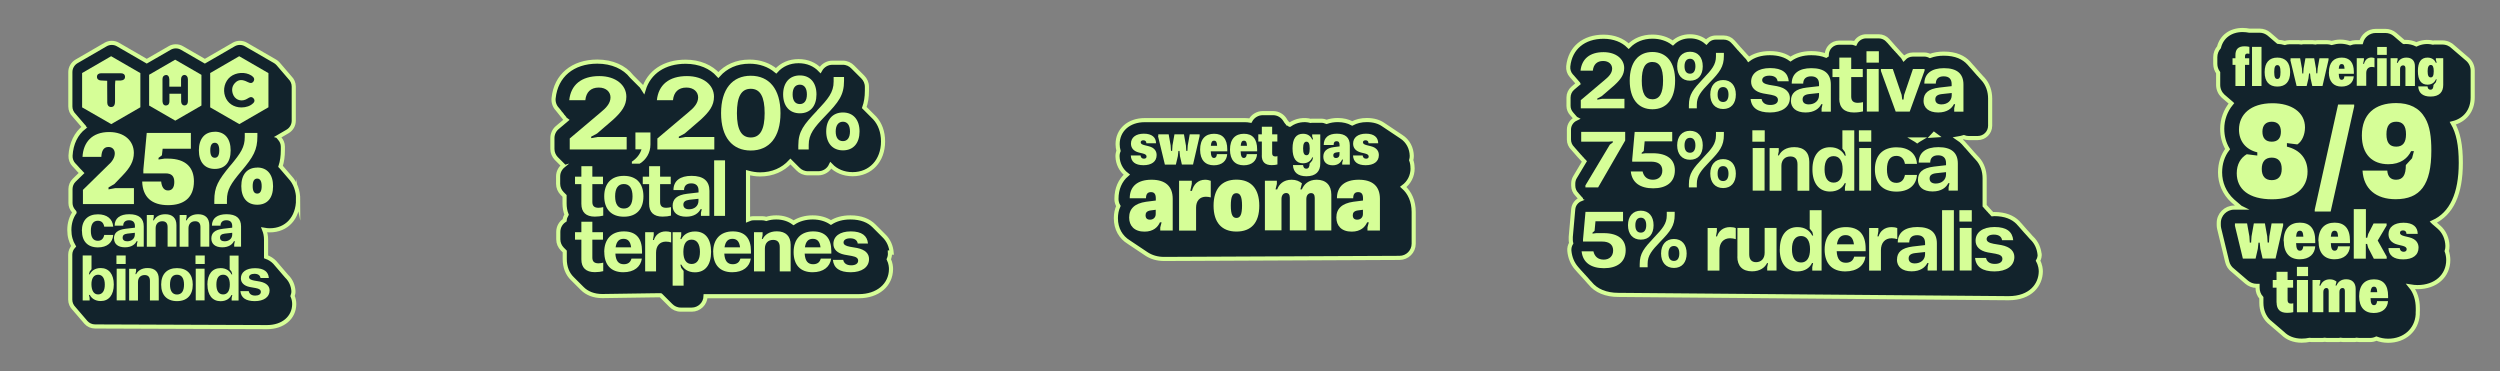 <?xml version="1.0" encoding="UTF-8"?>
<svg id="Capa_1" data-name="Capa 1" xmlns="http://www.w3.org/2000/svg" viewBox="0 0 302.95 44.99">
  <rect x="0" y="0" width="302.95" height="44.99" fill="#808080" stroke="none"/>
  <defs>
    <style>
      .cls-1 {
        stroke: #d6fe97;
        stroke-miterlimit: 10;
        stroke-width: .5px;
      }

      .cls-1, .cls-2 {
        fill: #12232c;
      }

      .cls-2, .cls-3 {
        stroke-width: 0px;
      }

      .cls-3 {
        fill: #d6fe97;
      }
    </style>
  </defs>
  <g>
    <path class="cls-1" d="m36.14,24.26c0-1.16-.37-2.12-1-2.78-.02-.02-.04-.05-.06-.07-.02-.02-.04-.05-.06-.07-.02-.02-.04-.05-.06-.07-.02-.02-.04-.05-.06-.07-.02-.02-.04-.05-.06-.07-.02-.02-.04-.05-.06-.07-.02-.02-.04-.05-.06-.07-.02-.02-.04-.05-.06-.07-.02-.02-.04-.05-.06-.07-.02-.02-.04-.05-.06-.07-.02-.02-.04-.05-.06-.07-.02-.02-.04-.05-.06-.07-.02-.02-.04-.05-.06-.07-.02-.02-.04-.05-.06-.07-.02-.02-.04-.05-.06-.07-.02-.02-.04-.05-.06-.07-.02-.02-.04-.05-.06-.07-.02-.02-.04-.05-.06-.07-.02-.02-.04-.04-.06-.06.19-.59.28-1.23.28-1.99v-.4c0-.38-.15-.72-.39-.99-.02-.02-.04-.04-.06-.07-.02-.02-.04-.04-.06-.07-.01-.02-.03-.04-.05-.05l1.13-.66c.46-.27.75-.76.75-1.3v-4.14c0-.41-.17-.8-.46-1.08-.02-.02-.04-.05-.06-.07-.02-.02-.04-.05-.06-.07-.02-.02-.04-.05-.06-.07-.02-.02-.04-.05-.06-.07-.02-.02-.04-.05-.06-.07-.02-.02-.04-.05-.06-.07-.02-.02-.04-.05-.06-.07-.02-.02-.04-.05-.06-.07-.02-.02-.04-.05-.06-.07-.02-.02-.04-.05-.06-.07-.02-.02-.04-.05-.06-.07-.02-.02-.04-.05-.06-.07-.02-.02-.04-.05-.06-.07-.02-.02-.04-.05-.06-.07-.02-.02-.04-.05-.06-.07-.02-.02-.04-.05-.06-.07-.02-.02-.04-.05-.06-.07-.02-.02-.04-.05-.06-.07-.02-.02-.04-.05-.06-.07-.02-.02-.04-.05-.06-.07-.02-.02-.04-.05-.06-.07-.02-.02-.04-.05-.06-.07-.02-.02-.04-.05-.06-.07-.02-.02-.04-.05-.06-.07-.1-.11-.22-.21-.35-.29l-3.53-2.04c-.46-.27-1.04-.27-1.5,0l-3.49,2.02-2.77-1.6c-.46-.27-1.04-.27-1.5,0l-2.77,1.6-3.49-2.02c-.46-.27-1.04-.27-1.5,0l-3.52,2.04c-.46.27-.75.76-.75,1.3v4.16c0,.41.17.8.46,1.08.02.02.04.05.06.07.02.02.04.05.06.07.02.02.04.05.06.07.02.02.04.05.06.07.02.02.04.05.06.07.02.02.04.05.06.07.02.02.04.05.06.07.02.02.04.05.06.07.02.02.04.05.06.07.02.02.04.05.06.07.02.02.04.05.06.07.02.02.04.05.06.07.02.02.04.05.06.07.02.02.04.05.06.07.02.02.04.05.06.07.02.02.04.05.06.07.02.02.04.05.06.07.02.02.04.05.06.07.02.02.04.05.06.07.02.02.04.05.06.07,0,.01.02.02.03.03-.99.77-1.59,1.97-1.67,3.46-.02.41.13.81.41,1.11,0,0,.02.02.03.02.01.01.02.03.03.04,0,0,.02.02.03.02.01.01.02.03.03.04,0,0,.02.02.03.03.01.01.02.03.03.04,0,0,.02.02.03.02.01.01.02.03.03.04,0,0,.02.02.03.03.01.01.02.03.03.04,0,0,.02.02.03.02.01.01.02.03.03.04,0,0,.02.02.03.03.01.01.02.03.03.04,0,0,.02.02.03.03.01.01.02.03.03.04,0,0,.02.02.03.02.01.01.02.03.03.04,0,0,.02.02.03.03.01.01.02.03.03.04,0,0,.02.02.03.02.01.01.02.03.03.04,0,0,.02.02.03.02.01.01.02.03.03.04,0,0,.02.02.03.02.01.01.02.03.03.04,0,0,.02.02.03.02.01.01.02.03.03.04,0,0,.02.02.03.03.01.01.02.03.03.04,0,0,.02.02.03.03,0,0,0,0,0,0l-.89.87c-.29.28-.45.67-.45,1.07v1.69c0,.37.14.7.36.96.02.02.04.04.06.07.02.02.04.04.06.07,0,0,.02.02.02.03-.4.57-.64,1.3-.64,2.14,0,.76.19,1.42.52,1.97-.25.27-.41.63-.41,1.02v5.45c0,.42.18.8.46,1.08.02.02.04.05.06.07.02.02.04.05.06.07.02.02.04.05.06.07.02.02.04.05.06.07.02.02.04.05.06.07.02.02.04.05.06.07.02.02.04.05.06.07.02.02.04.05.06.07.02.02.04.05.06.07.02.02.04.05.06.07.02.02.04.05.06.07.02.02.04.05.06.07.02.02.04.05.06.07.02.02.04.05.06.07.02.02.04.05.06.07.02.02.04.05.06.07.02.02.04.05.06.07.02.02.04.05.06.07.02.02.04.05.06.07.02.02.04.05.06.07.02.02.04.05.06.07.02.02.04.05.06.07.02.02.04.05.06.07.02.02.04.05.06.07.27.3.66.49,1.1.49,0,0,20.31.08,20.85.08,1.92,0,3.28-1.14,3.29-2.79,0-.32-.06-.65-.2-.97.08-.21.12-.44.1-.67-.05-.6-.3-1.25-.82-1.74-.02-.02-.04-.05-.06-.07-.02-.02-.04-.05-.06-.07-.02-.02-.04-.05-.06-.07-.02-.02-.04-.05-.06-.07-.02-.02-.04-.05-.06-.07-.02-.02-.04-.05-.06-.07-.02-.02-.04-.05-.06-.07-.02-.02-.04-.05-.06-.07-.02-.02-.04-.05-.06-.07-.02-.02-.04-.05-.06-.07-.02-.02-.04-.05-.06-.07-.02-.02-.04-.05-.06-.07-.02-.02-.04-.05-.06-.07-.02-.02-.04-.05-.06-.07-.02-.02-.04-.05-.06-.07-.02-.02-.04-.05-.06-.07-.02-.02-.04-.05-.06-.07-.02-.02-.04-.05-.06-.07-.02-.02-.04-.05-.06-.07-.02-.02-.04-.05-.06-.07-.02-.02-.04-.05-.06-.07-.02-.02-.04-.05-.06-.07-.02-.02-.04-.05-.06-.07-.02-.02-.04-.05-.06-.07-.27-.28-.61-.51-1.05-.67v-2.08c0-.44-.08-.83-.22-1.19.22.04.44.06.68.06,2.04,0,3.42-1.5,3.42-3.74Z"/>
    <path class="cls-1" d="m298.97,7.14s-.04-.04-.07-.06c-.02-.02-.04-.04-.07-.06-.02-.02-.04-.04-.07-.06-.02-.02-.04-.04-.07-.06-.02-.02-.04-.04-.07-.06-.02-.02-.04-.04-.07-.06-.02-.02-.04-.04-.07-.06-.02-.02-.04-.04-.07-.06-.02-.02-.04-.04-.07-.06-.02-.02-.04-.04-.07-.06-.02-.02-.04-.04-.07-.06-.02-.02-.04-.04-.07-.06-.02-.02-.04-.04-.07-.06-.02-.02-.04-.04-.07-.06-.02-.02-.04-.04-.07-.06-.02-.02-.04-.04-.07-.06-.02-.02-.04-.04-.07-.06-.02-.02-.04-.04-.07-.06-.02-.02-.04-.04-.07-.06-.02-.02-.04-.04-.07-.06-.02-.02-.04-.04-.07-.06-.02-.02-.04-.04-.07-.06-.02-.02-.04-.04-.07-.06-.02-.02-.04-.04-.07-.06-.34-.34-.8-.55-1.32-.55h-.89c-.09,0-.17,0-.26.02-.64-.16-1.36-.09-2,.21-.39-.19-.83-.3-1.31-.3-.07,0-.13.02-.2.02-.01,0-.02-.01-.03-.02-.02-.02-.04-.04-.07-.06-.02-.02-.04-.04-.07-.06-.02-.02-.04-.04-.07-.06-.02-.02-.04-.04-.07-.06-.02-.02-.04-.04-.07-.06-.02-.02-.04-.04-.07-.06-.02-.02-.04-.04-.07-.06-.02-.02-.04-.04-.07-.06-.02-.02-.04-.04-.07-.06-.02-.02-.04-.04-.07-.06-.02-.02-.04-.04-.07-.06-.02-.02-.04-.04-.07-.06-.02-.02-.04-.04-.07-.06-.02-.02-.04-.04-.07-.06-.02-.02-.04-.04-.07-.06-.32-.27-.72-.43-1.17-.43h-1.16c-.85,0-1.57.58-1.78,1.37h-.68c-.23,0-.45.05-.66.13-.36-.12-.75-.2-1.18-.2-.38,0-.72.07-1.05.16-.17-.05-.35-.09-.54-.09h-1.1c-.11,0-.22,0-.32.03-.11-.02-.21-.03-.32-.03h-1.06c-.11,0-.22,0-.32.03-.11-.02-.21-.03-.32-.03h-1.16c-.19,0-.37.04-.54.09-.25-.07-.52-.12-.81-.14-.01-.01-.03-.02-.04-.03-.02-.02-.04-.04-.07-.06-.02-.02-.04-.04-.07-.06-.02-.02-.04-.04-.07-.06-.02-.02-.04-.04-.07-.06-.02-.02-.04-.04-.07-.06-.02-.02-.04-.04-.07-.06-.02-.02-.04-.04-.07-.06-.02-.02-.04-.04-.07-.06-.02-.02-.04-.04-.07-.06-.02-.02-.04-.04-.07-.06-.02-.02-.04-.04-.07-.06-.02-.02-.04-.04-.07-.06-.02-.02-.04-.04-.07-.06-.02-.02-.04-.04-.07-.06-.02-.02-.04-.04-.07-.06-.32-.26-.71-.42-1.15-.42h-1.15s-.07,0-.11,0c-.22-.04-.49-.08-.79-.08-1.47,0-2.55.81-2.87,2.09-.28.32-.45.75-.45,1.21v.8c0,.4.13.78.35,1.08v1.48c0,.53.23,1.01.59,1.35.02.02.04.04.07.06.02.02.04.04.07.06.02.02.04.04.07.06.02.02.04.04.07.06.02.02.04.04.07.06.02.02.04.04.07.06.02.02.04.04.07.06.02.02.04.04.07.06.02.02.04.04.07.06.02.02.04.04.07.06.02.02.04.04.07.06.02.02.04.04.07.06.02.02.04.04.07.06.02.02.04.04.07.06.01.01.03.02.04.03-.74.89-1.12,1.99-1.12,3.09,0,.92.23,1.76.65,2.46-.59.77-.91,1.74-.91,2.83,0,1.26.5,2.51,1.53,3.45.02.02.04.04.07.06.02.02.04.04.07.06.02.02.04.04.07.06.02.02.04.04.07.06.02.02.04.04.07.06.02.02.04.04.07.06.02.02.04.04.07.06.02.02.04.04.07.06.02.02.04.04.07.06.02.02.04.04.07.06.02.02.04.04.07.06.02.02.04.04.07.06.02.02.04.04.07.06.01.01.02.02.04.03h-.78c-1.02,0-1.86.83-1.86,1.86v.26c0,.15.02.29.05.43l.97,4.01c.1.43.35.79.68,1.04.02.02.04.04.07.06.02.02.04.04.07.06.02.02.04.04.07.06.02.02.04.04.07.06.02.02.04.04.07.06.02.02.04.04.07.06.02.02.04.04.07.06.02.02.04.04.07.06.02.02.04.04.07.06.02.02.04.04.07.06.02.02.04.04.07.06.02.02.04.04.07.06.02.02.04.04.07.06.02.02.04.04.07.06.02.02.04.04.07.06.02.02.04.04.07.06.02.02.04.04.07.06.02.02.04.04.07.06.02.02.04.04.07.06.02.02.04.04.07.06.02.02.04.04.07.06.02.02.04.04.07.06.02.02.04.04.07.06.02.02.04.04.07.06.33.27.74.44,1.19.44h.13v.23c0,.47.17.9.46,1.22v.59c0,.95.34,1.74.92,2.29.02.02.04.04.07.06.02.02.04.04.07.06.02.02.04.04.07.06.02.02.04.04.07.06.02.02.04.04.07.06.02.02.04.04.07.06.02.02.04.04.07.06.02.02.04.04.07.06.02.02.04.04.07.06.02.02.04.04.07.06.02.02.04.04.07.06.02.02.04.04.07.06.02.02.04.04.07.06.02.02.04.04.07.06.02.02.04.04.07.06.02.02.04.04.07.06.02.02.04.04.07.06.02.02.04.04.07.06.02.02.04.04.07.06.02.02.04.04.07.06.02.02.04.04.07.06.02.02.04.04.07.06.02.02.04.04.07.06.02.02.04.04.07.06.55.55,1.34.87,2.29.87.35,0,.67-.04.96-.1.07,0,.15.02.22.02h1.34c.09,0,.18-.01.27-.03.09.01.18.03.27.03h1.31c.11,0,.22,0,.32-.03.11.02.21.03.32.03h1.3c.11,0,.22,0,.33-.03.11.02.22.03.33.03h1.31c.28,0,.53-.06.77-.17.43.16.91.26,1.43.26,1.99,0,3.46-1.31,3.58-3.18,0-.09,0-.18,0-.26,0-.07.01-.15.01-.22v-.26c0-1.09-.31-1.99-.85-2.65.25.04.52.07.82.07,2.19,0,3.72-1.35,3.72-3.29,0-.35-.06-.72-.19-1.08.06-.2.1-.4.09-.62-.02-.86-.36-1.71-1.06-2.31-.02-.02-.04-.04-.07-.06-.02-.02-.04-.04-.07-.06-.02-.02-.04-.04-.07-.06-.02-.02-.04-.04-.07-.06-.02-.02-.04-.04-.07-.06-.02-.02-.04-.04-.07-.06-.02-.02-.04-.04-.07-.06-.02-.02-.04-.04-.07-.06-.02-.02-.04-.04-.07-.06-.01-.01-.02-.02-.03-.03,2.22-1.02,3.34-3.42,3.34-7.19,0-2.16-.31-3.65-.97-4.8,1.47-.36,2.41-1.52,2.41-3.13v-3.24c0-.54-.23-1.02-.6-1.36Z"/>
    <path class="cls-1" d="m171.17,20.35c0-.33-.05-.65-.16-.94.05-.17.07-.34.07-.52-.02-.9-.43-1.8-1.29-2.34-.03-.02-.06-.04-.09-.06-.03-.02-.06-.04-.09-.06-.03-.02-.06-.04-.09-.06-.03-.02-.06-.04-.09-.06-.03-.02-.06-.04-.09-.06-.03-.02-.06-.04-.09-.06-.03-.02-.06-.04-.09-.06-.03-.02-.06-.04-.09-.06-.03-.02-.06-.04-.09-.06-.03-.02-.06-.04-.09-.06-.03-.02-.06-.04-.09-.06-.03-.02-.06-.04-.09-.06-.03-.02-.06-.04-.09-.06-.03-.02-.06-.04-.09-.06-.03-.02-.06-.04-.09-.06-.03-.02-.06-.04-.09-.06-.03-.02-.06-.04-.09-.06-.03-.02-.06-.04-.09-.06-.03-.02-.06-.04-.09-.06-.03-.02-.06-.04-.09-.06-.03-.02-.06-.04-.09-.06-.03-.02-.06-.04-.09-.06-.03-.02-.06-.04-.09-.06-.03-.02-.06-.04-.09-.06-.5-.35-1.16-.56-2.01-.56-.67,0-1.26.15-1.76.41-.49-.26-1.08-.41-1.75-.41-.49,0-.94.08-1.35.22-.21-.09-.44-.14-.68-.14h-.97c-.1,0-.2,0-.29.02-.77-.21-1.75-.09-2.53.47,0,0,0,0-.01,0,0,0-.02-.01-.03-.02,0,0-.02-.01-.03-.02,0,0-.02-.01-.03-.02-.02-.02-.05-.04-.09-.06-.01,0-.01-.02-.03-.02-.01,0-.01-.02-.03-.02,0,0-.01-.02-.02-.02,0,0-.02-.02-.02-.02,0,0-.02-.02-.02-.02,0,0-.02-.02-.02-.03,0,0-.02-.02-.03-.03-.01-.02-.03-.03-.04-.05-.01-.02-.02-.03-.04-.05-.03-.04-.05-.08-.08-.12-.02-.02-.03-.05-.04-.07-.3-.5-.84-.84-1.46-.84h-1.25c-.65,0-1.22.37-1.51.91-.21-.04-.43-.06-.66-.06h-12.14c-1.93,0-3.28,1.2-3.28,2.91,0,.29.04.56.11.82-.09.22-.13.46-.12.7.03.82.4,1.63,1.12,2.18-.8.69-1.25,1.7-1.25,2.94,0,.31.08.6.23.86-.2.44-.3.94-.3,1.48,0,1.28.59,2.3,1.56,2.89.03.02.06.04.09.06.03.02.06.04.09.06.03.02.06.04.09.06.03.02.06.04.09.06.03.02.06.04.09.06.03.02.06.04.09.06.03.02.06.04.09.06.03.02.06.04.09.06.03.02.06.04.09.06.03.02.06.04.09.06.03.02.06.04.09.06.03.02.06.04.09.06.03.02.06.04.09.06.03.02.06.04.09.06.03.02.06.04.09.06.03.02.06.04.09.06.03.02.06.04.09.06.03.02.06.04.09.06.03.02.06.04.09.06.03.02.06.04.09.06.03.02.06.04.09.06.03.02.06.04.09.06.03.02.06.04.09.06.03.02.06.04.09.06.58.38,1.3.6,2.12.6.48,0,28.53-.13,28.53-.13.95,0,1.72-.77,1.72-1.72v-3.84c0-1.3-.46-2.33-1.26-3.04.7-.52,1.13-1.31,1.13-2.27Z"/>
    <path class="cls-1" d="m108.05,30.61c-.06-.73-.35-1.49-.96-2.06-.02-.02-.03-.03-.05-.05-.02-.02-.03-.03-.05-.05-.02-.02-.03-.03-.05-.05-.02-.02-.03-.03-.05-.05-.02-.02-.03-.03-.05-.05-.02-.02-.03-.03-.05-.05-.02-.02-.03-.03-.05-.05-.02-.02-.03-.03-.05-.05-.02-.02-.03-.03-.05-.05-.02-.02-.03-.03-.05-.05-.02-.02-.03-.03-.05-.05-.02-.02-.03-.03-.05-.05-.02-.02-.03-.03-.05-.05-.02-.02-.03-.03-.05-.05-.02-.02-.03-.03-.05-.05-.02-.02-.03-.03-.05-.05-.02-.02-.03-.03-.05-.05-.02-.02-.03-.03-.05-.05-.02-.02-.03-.03-.05-.05-.02-.02-.03-.03-.05-.05-.02-.02-.03-.03-.05-.05-.02-.02-.03-.03-.05-.05-.02-.02-.03-.03-.05-.05-.02-.02-.03-.03-.05-.05-.6-.59-1.51-1-2.83-1-.98,0-1.76.24-2.36.62-.61-.4-1.35-.62-2.22-.62s-1.68.23-2.31.65c-.56-.41-1.26-.65-2.09-.65-.43,0-.84.06-1.22.18-.16-.05-.33-.08-.51-.08h-1.03c-.24,0-.46.07-.67.16v-5.68c.45.12.93.21,1.45.21,1.53,0,2.78-.57,3.69-1.56,0,0,0,0,0,0,.02.02.03.03.05.05.02.02.03.03.05.05.02.02.03.03.05.05.02.02.03.03.05.05.02.02.03.03.05.05.02.02.03.03.05.05.02.02.03.03.05.05.02.02.03.03.05.05.02.02.03.03.05.05.02.02.03.03.05.05.02.02.03.03.05.05.02.02.03.03.05.05.02.02.03.03.05.05.02.02.03.03.05.05.02.02.03.03.05.05.02.02.03.03.05.05.02.02.03.03.05.05.02.02.03.03.05.05.31.32.73.52,1.21.52h1.26c.67,0,1.25-.39,1.52-.96.65.68,1.57,1.07,2.64,1.07,2.17,0,3.69-1.63,3.69-3.97,0-1.16-.37-2.14-1.01-2.84-.02-.02-.03-.03-.05-.05-.02-.02-.03-.03-.05-.05-.02-.02-.03-.03-.05-.05-.02-.02-.03-.03-.05-.05-.02-.02-.03-.03-.05-.05-.02-.02-.03-.03-.05-.05-.02-.02-.03-.03-.05-.05-.02-.02-.03-.03-.05-.05-.02-.02-.03-.03-.05-.05-.02-.02-.03-.03-.05-.05-.02-.02-.03-.03-.05-.05-.02-.02-.03-.03-.05-.05-.02-.02-.03-.03-.05-.05-.02-.02-.03-.03-.05-.05-.02-.02-.03-.03-.05-.05-.02-.02-.03-.03-.05-.05-.02-.02-.03-.03-.05-.05-.02-.02-.03-.03-.05-.05-.02-.02-.03-.03-.05-.05-.02-.02-.03-.03-.05-.05-.02-.02-.03-.03-.05-.05-.02-.02-.03-.03-.05-.05-.02-.02-.03-.03-.05-.05-.02-.02-.03-.03-.05-.05-.02-.02-.04-.04-.06-.06.21-.6.32-1.25.32-2.04v-.47c0-.47-.2-.9-.51-1.2-.02-.02-.03-.03-.05-.05-.02-.02-.03-.03-.05-.05-.02-.02-.03-.03-.05-.05-.02-.02-.03-.03-.05-.05-.02-.02-.03-.03-.05-.05-.02-.02-.03-.03-.05-.05-.02-.02-.03-.03-.05-.05-.02-.02-.03-.03-.05-.05-.02-.02-.03-.03-.05-.05-.02-.02-.03-.03-.05-.05-.02-.02-.03-.03-.05-.05-.02-.02-.03-.03-.05-.05-.02-.02-.03-.03-.05-.05-.02-.02-.03-.03-.05-.05-.02-.02-.03-.03-.05-.05-.02-.02-.03-.03-.05-.05-.02-.02-.03-.03-.05-.05-.02-.02-.03-.03-.05-.05-.02-.02-.03-.03-.05-.05-.02-.02-.03-.03-.05-.05-.02-.02-.03-.03-.05-.05-.02-.02-.03-.03-.05-.05-.02-.02-.03-.03-.05-.05-.02-.02-.03-.03-.05-.05-.31-.32-.73-.52-1.21-.52h-1.26c-.64,0-1.19.36-1.48.88-.65-.68-1.55-1.07-2.62-1.07-1.12,0-2.06.43-2.72,1.17-.86-.71-1.95-1.11-3.23-1.11-1.57,0-2.85.59-3.77,1.62-.88-.99-2.28-1.61-3.97-1.61-2.58,0-4.44,1.27-5.08,3.37-.08-.13-.16-.26-.26-.39-.01-.02-.03-.03-.05-.05-.01-.02-.03-.03-.05-.05-.01-.02-.03-.03-.05-.05-.01-.02-.03-.03-.05-.05-.01-.02-.03-.03-.05-.05-.01-.02-.03-.03-.05-.05-.01-.02-.03-.03-.05-.05-.01-.02-.03-.03-.05-.05-.01-.02-.03-.03-.05-.05-.01-.02-.03-.03-.05-.05-.01-.02-.03-.03-.05-.05-.01-.02-.03-.03-.05-.05-.01-.02-.03-.03-.05-.05-.01-.02-.03-.03-.05-.05-.01-.02-.03-.03-.05-.05-.01-.02-.03-.03-.05-.05-.01-.02-.03-.03-.05-.05-.01-.02-.03-.03-.05-.05-.01-.02-.03-.03-.05-.05-.01-.02-.03-.03-.05-.05-.01-.02-.03-.03-.05-.05-.01-.02-.03-.03-.05-.05-.01-.02-.03-.03-.05-.05-.01-.02-.03-.03-.05-.05-.86-1.11-2.35-1.79-4.15-1.79-2.99,0-5.02,1.7-5.3,4.43-.05.47.1.94.42,1.3,0,.01.02.02.03.03,0,0,0,.01.01.02.01.01.02.02.03.03,0,0,0,.01.01.02,0,.01.02.02.03.03,0,0,0,.01.01.02.01.01.02.02.03.03,0,0,0,.01.01.02,0,.01.02.02.03.03,0,0,0,.01.01.02.01.01.02.02.03.03,0,0,0,.01.01.02,0,.01.02.02.03.03,0,0,0,.01.01.02.01.01.02.02.03.03,0,0,0,.01.01.02,0,.01.02.02.03.03,0,0,0,.01.01.02,0,.01.02.02.03.03,0,0,0,.01.01.02.01.01.02.02.03.03,0,0,0,.01.01.02,0,.01.02.02.03.03,0,0,0,.01.01.02.01.01.02.02.03.03,0,0,0,.01.01.02,0,.01.02.02.03.03,0,0,0,.01.01.02.01.01.02.02.03.03,0,0,0,.01.01.02,0,.01.02.02.03.03,0,0,0,.01.01.02,0,.01.02.02.03.03,0,0,0,.01.01.02.01.01.02.02.03.03,0,0,0,.01.01.02,0,.01.02.02.03.03,0,0,0,.01.01.02.01.01.02.02.03.03,0,0,0,.01.01.02,0,.01.02.02.03.03,0,0,0,.01.01.02.01.01.02.02.03.03,0,0,0,.01.01.02,0,.01.02.02.03.03,0,0,0,.01.01.02,0,.01.02.02.03.03,0,0,0,.01.01.02.01.01.02.02.03.03,0,0,0,.01.01.02.04.04.08.07.12.1l-1.09.92c-.38.32-.59.79-.59,1.28v1.31c0,.45.18.85.46,1.15.02.02.03.03.05.05.02.02.03.03.05.05.02.02.03.03.05.05.02.02.03.03.05.05.02.02.03.03.05.05.02.02.03.03.05.05.02.02.03.03.05.05.02.02.03.03.05.05.02.02.03.03.05.05.02.02.03.03.05.05.02.02.03.03.05.05.02.02.03.03.05.05.02.02.03.03.05.05.02.02.03.03.05.05.02.02.03.03.05.05.02.02.03.03.05.05.02.02.03.03.05.05,0,0,.01.02.02.02-.38.31-.64.77-.64,1.3v.9c0,.46.19.87.48,1.17.02.02.03.03.05.05.02.02.03.03.05.05.02.02.03.03.05.05.02.02.03.03.05.05.02.02.03.03.05.05.02.02.03.03.05.05,0,0,0,0,0,0v.92c0,.49.08.94.24,1.34-.12.21-.21.44-.23.69-.47.3-.77.82-.77,1.41v.9c0,.46.19.87.48,1.17.02.02.03.03.05.05.02.02.03.03.05.05.02.02.03.03.05.05.02.02.03.03.05.05.02.02.03.03.05.05.02.02.03.03.05.05,0,0,0,0,0,0v.92c0,.99.33,1.8.92,2.37.02.02.03.03.05.05.02.02.03.03.05.05.02.02.03.03.05.05.02.02.03.03.05.05.02.02.03.03.05.05.02.02.03.03.05.05.02.02.03.03.05.05.02.02.03.03.05.05.02.02.03.03.05.05.02.02.03.03.05.05.02.02.03.03.05.05.02.02.03.03.05.05.02.02.03.03.05.05.02.02.03.03.05.05.02.02.03.03.05.05.02.02.03.03.05.05.02.02.03.03.05.05.02.02.03.03.05.05.02.02.03.03.05.05.02.02.03.03.05.05.02.02.03.03.05.05.02.02.03.03.05.05.02.02.03.03.05.05.02.02.03.03.05.05.58.58,1.41.91,2.43.91l6.11-.09s.5,0,.96-.01c0,0,.02.01.02.02.02.02.03.03.05.05.02.02.03.03.05.05.02.02.03.03.05.05.02.02.03.03.05.05.02.02.03.03.05.05.02.02.03.03.05.05.02.02.03.03.05.05.02.02.03.03.05.05.02.02.03.03.05.05.02.02.03.03.05.05.02.02.03.03.05.05.02.02.03.03.05.05.02.02.03.03.05.05.02.02.03.03.05.05.02.02.03.03.05.05.02.02.03.03.05.05.02.02.03.03.05.05.02.02.03.03.05.05.02.02.03.03.05.05.02.02.03.03.05.05.02.02.03.03.05.05.02.02.03.03.05.05.02.02.03.03.05.05.02.02.03.03.05.05.31.32.73.52,1.21.52h1.33c.91,0,1.65-.72,1.68-1.63h18.58c2.27,0,3.87-1.34,3.89-3.28,0-.24-.03-.7-.27-1.2.11-.25.16-.53.14-.81Z"/>
    <path class="cls-1" d="m247.16,30.87c-.06-.72-.35-1.47-.96-2.04-.02-.02-.04-.05-.07-.07-.02-.02-.04-.05-.07-.08-.02-.02-.04-.05-.07-.08-.02-.02-.04-.05-.07-.08-.02-.02-.04-.05-.07-.08-.02-.02-.04-.05-.07-.08-.02-.02-.04-.05-.07-.07-.02-.02-.04-.05-.07-.08-.02-.02-.04-.05-.07-.08-.02-.02-.04-.05-.07-.07-.02-.02-.04-.05-.07-.08-.02-.02-.04-.05-.07-.08-.02-.02-.04-.05-.07-.08-.02-.02-.04-.05-.07-.08-.02-.02-.04-.05-.07-.08-.02-.02-.04-.05-.07-.08-.02-.02-.04-.05-.07-.08-.02-.02-.04-.05-.07-.08-.02-.02-.04-.05-.07-.08-.02-.02-.04-.05-.07-.08-.02-.02-.04-.05-.07-.08-.02-.02-.04-.05-.07-.07-.02-.02-.04-.05-.07-.08-.02-.02-.04-.05-.07-.08-.6-.6-1.52-1.01-2.86-1.01-.08,0-.15.01-.22.02-.02-.02-.04-.04-.06-.06-.02-.03-.05-.05-.07-.08-.02-.03-.05-.05-.07-.08-.02-.03-.04-.05-.07-.07-.02-.03-.05-.05-.07-.08-.02-.03-.05-.05-.07-.08-.02-.03-.04-.05-.07-.07-.02-.03-.05-.05-.07-.08-.02-.03-.05-.05-.07-.08-.02-.03-.04-.05-.07-.07-.02-.03-.05-.05-.07-.08-.02-.03-.05-.05-.07-.08-.02-.03-.04-.05-.07-.08-.01-.01-.02-.03-.04-.05,0-.01,0-.02,0-.03v-3.29c0-.86-.27-1.74-.9-2.41-.02-.03-.05-.05-.07-.07-.02-.03-.05-.05-.07-.08-.02-.03-.05-.05-.07-.07-.02-.03-.05-.05-.07-.08-.02-.03-.05-.05-.07-.08-.02-.03-.05-.05-.07-.08-.02-.03-.05-.05-.07-.07-.02-.03-.05-.05-.07-.08-.02-.03-.05-.05-.07-.08-.02-.03-.05-.05-.07-.08-.02-.03-.05-.05-.07-.08-.02-.03-.05-.05-.07-.08-.02-.03-.05-.05-.07-.08-.02-.03-.05-.05-.07-.08-.02-.03-.05-.05-.07-.08-.02-.03-.05-.05-.07-.08-.02-.03-.05-.05-.07-.08-.02-.03-.05-.05-.07-.08-.02-.03-.05-.05-.07-.07-.02-.03-.05-.05-.07-.08-.02-.03-.05-.05-.07-.08-.02-.03-.05-.05-.07-.08-.02-.03-.05-.05-.07-.08-.02-.03-.05-.05-.07-.08-.18-.2-.39-.37-.63-.53.24-.04.48-.09.69-.16.18.07.37.11.57.11h1.12c.83,0,1.5-.67,1.5-1.5v-3.29c0-.86-.27-1.74-.9-2.41-.02-.03-.05-.05-.07-.07-.02-.03-.05-.05-.07-.08-.02-.03-.05-.05-.07-.07-.02-.03-.05-.05-.07-.08-.02-.03-.05-.05-.07-.08-.02-.03-.05-.05-.07-.08-.02-.03-.05-.05-.07-.07-.02-.03-.05-.05-.07-.08-.02-.03-.05-.05-.07-.08-.02-.03-.05-.05-.07-.08-.02-.03-.05-.05-.07-.08-.02-.03-.05-.05-.07-.08-.02-.03-.05-.05-.07-.08-.02-.03-.05-.05-.07-.08-.02-.03-.05-.05-.07-.08-.02-.03-.05-.05-.07-.08-.02-.03-.05-.05-.07-.08-.02-.03-.05-.05-.07-.08-.02-.03-.05-.05-.07-.07-.02-.03-.05-.05-.07-.08-.02-.03-.05-.05-.07-.08-.02-.03-.05-.05-.07-.08-.02-.03-.05-.05-.07-.08-.02-.03-.05-.05-.07-.08-.61-.68-1.58-1.15-3.03-1.15-.63,0-1.19.1-1.68.28-.2-.1-.43-.17-.67-.17h-1.41c-.42,0-.81.18-1.09.48-.07-.12-.16-.24-.26-.34-.02-.03-.04-.05-.07-.07-.02-.03-.05-.05-.07-.08-.02-.03-.04-.05-.07-.07-.02-.03-.05-.05-.07-.08-.02-.03-.05-.05-.07-.08-.02-.03-.05-.05-.07-.08-.02-.03-.04-.05-.07-.07-.02-.03-.05-.05-.07-.08-.02-.03-.05-.05-.07-.08-.02-.03-.04-.05-.07-.07-.02-.03-.05-.05-.07-.08-.02-.03-.05-.05-.07-.08-.02-.03-.04-.05-.07-.07-.02-.03-.05-.05-.07-.08-.02-.03-.05-.05-.07-.08-.02-.03-.04-.05-.07-.08-.02-.03-.05-.05-.07-.08-.02-.03-.05-.05-.07-.08-.02-.03-.04-.05-.07-.08-.02-.03-.05-.05-.07-.08-.02-.03-.05-.05-.07-.08-.02-.03-.05-.05-.07-.08-.02-.03-.04-.05-.07-.07-.02-.03-.05-.05-.07-.08-.27-.3-.67-.49-1.11-.49h-1.5c-.6,0-1.11.35-1.35.86-.16-.06-.32-.09-.5-.09h-1.44c-.83,0-1.5.67-1.5,1.5v.04s-.04.03-.06.04c-.5-.2-1.1-.31-1.81-.31-1.02,0-1.87.26-2.52.72-.59-.43-1.4-.72-2.5-.72s-1.97.3-2.57.75c-.07-.11-.14-.2-.23-.29-.02-.03-.04-.05-.07-.07-.02-.03-.05-.05-.07-.08-.02-.03-.04-.05-.07-.07-.02-.03-.05-.05-.07-.08-.02-.03-.05-.05-.07-.08-.02-.03-.05-.05-.07-.08-.02-.03-.04-.05-.07-.07-.02-.03-.05-.05-.07-.08-.02-.03-.05-.05-.07-.08-.02-.03-.04-.05-.07-.07-.02-.03-.05-.05-.07-.08-.02-.03-.05-.05-.07-.08-.02-.03-.04-.05-.07-.07-.02-.03-.05-.05-.07-.08-.02-.03-.05-.05-.07-.08-.02-.03-.04-.05-.07-.08-.02-.03-.05-.05-.07-.08-.02-.03-.05-.05-.07-.08-.02-.03-.04-.05-.07-.08-.02-.03-.05-.05-.07-.08-.02-.03-.05-.05-.07-.08-.02-.03-.05-.05-.07-.08-.02-.03-.04-.05-.07-.07-.02-.03-.05-.05-.07-.08-.27-.3-.67-.49-1.11-.49h-.96c-.47,0-.89.22-1.16.55-.52-.45-1.19-.7-1.97-.7-.84,0-1.55.3-2.08.81-.67-.5-1.51-.77-2.47-.77-1.18,0-2.16.42-2.88,1.15-.72-.71-1.78-1.14-3.04-1.14-2.41,0-4.05,1.37-4.28,3.58-.04.42.09.84.38,1.16.01.01.03.03.04.04,0,.01.02.02.03.04.01.01.03.03.04.04,0,.01.02.02.03.04.01.01.03.03.04.04,0,.01.02.02.03.04.01.01.03.03.04.04,0,.01.02.02.03.04.01.01.03.03.04.04,0,.01.02.02.03.04.01.01.03.03.04.04,0,.01.02.02.03.04.01.01.03.03.04.04,0,.01.02.02.03.04.01.01.03.03.04.04,0,.01.02.02.03.04.01.01.03.03.04.04,0,.01.02.02.03.04.01.01.03.03.04.04,0,.01.02.02.03.04.01.01.03.03.04.04,0,.01.02.02.03.04.01.01.03.03.04.04,0,0,0,.01.01.02l-.64.54c-.34.29-.53.7-.53,1.15v1c0,.37.14.7.37.96.02.03.05.05.07.08.02.03.05.05.07.08.02.03.05.05.07.08.02.03.05.05.07.08.02.03.05.05.07.08.02.03.05.05.07.08.02.03.05.05.07.08.01.01.02.03.04.04-.5.24-.85.73-.85,1.33v1.19c0,.43.18.81.46,1.08.02.03.05.05.07.08.02.03.05.05.07.08.02.03.04.05.07.08.02.03.05.05.07.08.02.03.05.05.07.08.02.03.05.05.07.08.02.03.04.05.07.08.02.03.05.05.07.08.02.03.05.05.07.08.02.03.04.05.07.08.02.03.05.05.07.08.02.03.05.05.07.08.02.03.04.05.07.07.02.03.05.05.07.08.02.03.05.05.07.08.02.03.04.05.07.07.02.03.05.05.07.08.02.03.05.05.07.08.02.03.04.05.07.07.02.03.05.05.07.08,0,0,0,0,.01.01l-1.14,1.91c-.14.23-.21.5-.21.77v.26c0,.41.17.77.43,1.04.02.03.05.05.07.08.02.03.05.05.07.08.02.03.05.05.07.08.02.03.05.05.07.08.02.03.05.05.07.08.02.03.05.05.07.08.02.03.05.05.07.07,0,.01.01.02.02.03-.51.2-.89.65-.94,1.22l-.3,3.36s0,.09,0,.13v.24c0,.14.02.27.05.39-.17.28-.25.61-.22.94.08.83.38,1.52.84,2.06.02.03.05.05.07.08.02.03.05.05.07.08.02.03.05.05.07.08.02.03.05.05.07.08.02.03.05.05.07.08.02.03.05.05.07.08.02.03.05.05.07.07.02.03.05.05.07.08.02.03.05.05.07.08.02.03.05.05.07.07.02.03.05.05.07.08.02.03.05.05.07.08.02.03.05.05.07.07.02.03.05.05.07.08.02.03.05.05.07.08.02.03.05.05.07.07.02.03.05.05.07.08.02.03.05.05.07.08.02.03.05.05.07.08.02.03.05.05.07.08.02.03.05.05.07.08.02.03.05.05.07.08.02.03.05.05.07.07.02.03.05.05.07.08.72.9,1.91,1.4,3.42,1.4l47.28.4c2.68,0,3.89-1.62,3.91-3.24,0-.25-.04-.76-.33-1.3.15-.26.21-.56.19-.86Zm-15.13-13.97h.6c-.1.06-.21.11-.3.18-.09-.07-.2-.12-.3-.18Zm2.27-.53s.06-.06.09-.1c.04.03.09.06.13.09-.07,0-.15,0-.22.01Z"/>
  </g>
  <g>
    <path class="cls-3" d="m13.47,6.81c-1.19.69-2.36,1.36-3.52,2.04v4.16c1.18.68,2.35,1.36,3.53,2.03,1.2-.7,2.37-1.37,3.53-2.04v-4.14c-1.17-.68-2.34-1.35-3.53-2.04Zm1.22,2.95c-.21.01-.43,0-.71,0-.02.22-.04.39-.04.57,0,.62,0,1.24,0,1.86,0,.13,0,.27-.03.4-.05.25-.21.39-.46.38-.3-.02-.44-.22-.45-.51,0-.65,0-1.31-.01-1.96,0-.22,0-.43,0-.71-.32-.01-.55-.02-.78-.04-.26-.02-.46-.16-.46-.44,0-.28.2-.42.46-.43.82-.01,1.64-.01,2.46,0,.26,0,.47.13.48.41.01.31-.2.44-.48.46Z"/>
    <path class="cls-3" d="m28.99,6.81c-1.19.69-2.36,1.36-3.52,2.04v4.16c1.18.68,2.35,1.36,3.53,2.03,1.2-.7,2.37-1.37,3.53-2.04v-4.14c-1.17-.68-2.34-1.35-3.53-2.04Zm1.66,5.72c-.3.3-.82.49-1.39.49-.93,0-1.69-.51-1.98-1.34-.3-.85-.04-1.83.63-2.37.7-.56,1.81-.63,2.55-.16.33.21.42.45.27.7-.16.25-.38.27-.74.08-.6-.31-1.05-.31-1.44.05-.41.38-.51.85-.34,1.38.22.68.9.99,1.57.7.14-.06.26-.15.39-.22.23-.13.43-.09.58.11.16.21.09.41-.09.58Z"/>
    <path class="cls-3" d="m21.23,7.23c-1.07.62-2.12,1.22-3.16,1.83v3.73c1.06.61,2.11,1.22,3.17,1.83,1.08-.63,2.13-1.23,3.17-1.83v-3.72c-1.05-.61-2.1-1.22-3.17-1.83Zm1.13,5.55c-.24,0-.4-.18-.41-.49-.01-.3,0-.6,0-.93h-1.42c0,.31,0,.61,0,.91,0,.28-.1.48-.4.51-.25.03-.43-.17-.44-.51,0-.89,0-1.78,0-2.67,0-.28.12-.47.4-.51.25-.03.42.18.43.52,0,.28,0,.57,0,.89h1.42c0-.32,0-.62,0-.92.01-.31.18-.5.41-.5.23,0,.41.19.42.5,0,.9,0,1.81,0,2.71,0,.31-.18.49-.42.49Z"/>
    <g>
      <path class="cls-3" d="m9.92,27.97c0-1.26.7-2,1.95-2,1.07,0,1.78.54,1.85,1.5h-1.09c-.08-.47-.34-.72-.77-.72-.56,0-.85.42-.85,1.22s.29,1.21.85,1.21c.42,0,.68-.25.77-.71h1.09c-.07.94-.75,1.51-1.85,1.51-1.25,0-1.94-.74-1.94-2.01Z"/>
      <path class="cls-3" d="m13.81,28.9c0-.65.39-1.06,1.43-1.18l1.11-.13v-.2c0-.46-.25-.7-.71-.7s-.7.24-.71.66h-1.04c0-.91.66-1.39,1.77-1.39,1.19,0,1.76.51,1.76,1.48v2.45h-.83v-.3l.08-.36h-.11c-.19.38-.62.74-1.42.74-.86,0-1.32-.42-1.32-1.07Zm1.61.34c.53,0,.92-.33.92-.82v-.21l-.9.1c-.42.05-.58.22-.58.48,0,.29.2.45.56.45Z"/>
      <path class="cls-3" d="m17.8,26.05h.83v.29l-.08.36h.09c.2-.39.63-.74,1.39-.74.88,0,1.35.48,1.35,1.32v2.61h-1.07v-2.38c0-.46-.22-.7-.64-.7-.48,0-.81.31-.81.85v2.24h-1.07v-3.84Z"/>
      <path class="cls-3" d="m21.78,26.05h.83v.29l-.08.36h.09c.2-.39.63-.74,1.39-.74.88,0,1.35.48,1.35,1.32v2.61h-1.07v-2.38c0-.46-.22-.7-.64-.7-.48,0-.81.31-.81.85v2.24h-1.07v-3.84Z"/>
      <path class="cls-3" d="m25.61,28.9c0-.65.39-1.06,1.43-1.18l1.1-.13v-.2c0-.46-.25-.7-.71-.7s-.7.24-.71.66h-1.04c0-.91.66-1.39,1.77-1.39,1.19,0,1.76.51,1.76,1.48v2.45h-.83v-.3l.08-.36h-.11c-.19.38-.62.74-1.42.74-.86,0-1.32-.42-1.32-1.07Zm1.61.34c.53,0,.92-.33.92-.82v-.21l-.9.1c-.42.05-.58.22-.58.48,0,.29.2.45.56.45Z"/>
      <path class="cls-3" d="m10.88,35.74h-.1l.08.36v.31h-.84v-5.45h1.07v1.66l-.23.3-.08.32h.1c.2-.4.62-.76,1.32-.76.98,0,1.59.73,1.59,2s-.61,2-1.58,2c-.71,0-1.14-.36-1.33-.75Zm1.01-.06c.52,0,.82-.45.81-1.2,0-.73-.28-1.19-.81-1.19s-.82.45-.81,1.19c.02.75.29,1.2.81,1.2Z"/>
      <path class="cls-3" d="m14.11,30.96h1.12v1.03h-1.12v-1.03Zm.03,1.6h1.07v3.84h-1.07v-3.84Z"/>
      <path class="cls-3" d="m15.66,32.57h.83v.29l-.08.36h.09c.2-.39.63-.74,1.39-.74.88,0,1.35.48,1.35,1.32v2.61h-1.07v-2.38c0-.46-.22-.7-.64-.7-.48,0-.81.31-.81.85v2.24h-1.07v-3.84Z"/>
      <path class="cls-3" d="m19.53,34.49c0-1.26.7-2,1.92-2s1.91.74,1.91,2-.68,2-1.91,2-1.92-.74-1.92-2Zm1.92,1.2c.57,0,.85-.44.85-1.2s-.28-1.2-.85-1.2-.85.42-.85,1.2.3,1.2.85,1.2Z"/>
      <path class="cls-3" d="m23.69,30.96h1.12v1.03h-1.12v-1.03Zm.03,1.6h1.07v3.84h-1.07v-3.84Z"/>
      <path class="cls-3" d="m25.13,34.49c0-1.27.61-2,1.6-2,.7,0,1.13.36,1.32.76h.09l-.08-.32-.23-.3v-1.66h1.08v5.45h-.84v-.31l.08-.36h-.1c-.19.39-.61.75-1.32.75-.98,0-1.59-.73-1.59-2Zm1.91,1.19c.51,0,.81-.42.81-1.2s-.3-1.19-.81-1.19c-.54,0-.82.43-.82,1.19s.28,1.2.82,1.2Z"/>
      <path class="cls-3" d="m29.13,35.28h1.01c.07.33.33.54.79.54.41,0,.68-.16.68-.45,0-.24-.18-.38-.61-.46l-.73-.13c-.71-.14-1.08-.53-1.08-1.05,0-.74.62-1.23,1.71-1.23s1.62.43,1.68,1.19h-1.01c-.05-.32-.29-.51-.74-.51-.41,0-.65.17-.65.4,0,.22.2.34.62.42l.7.12c.82.17,1.17.57,1.17,1.08,0,.81-.72,1.29-1.79,1.29s-1.67-.39-1.75-1.21Z"/>
    </g>
    <g>
      <path class="cls-3" d="m10.04,23.02l3.05-2.99c.49-.42.82-.92.82-1.44,0-.41-.25-.78-.77-.78-.6,0-.83.5-.86,1.2h-2.28c.09-1.74,1.13-3.01,3.23-3.01,1.88,0,2.99,1.1,2.99,2.53,0,1-.46,1.8-1.38,2.75l-.98,1.02-.71.41v.24l.81-.15h2.27v1.93h-6.18v-1.69Z"/>
      <path class="cls-3" d="m17.25,22h2.28c.06.61.3,1.08.83,1.08s.76-.4.76-1.03c0-.71-.34-1.04-1.05-1.04h-2.7v-.44l.41-4.46h5.35v1.91h-3.42l-.09.8-.41.31v.2l.73-.11h.4c2.24,0,3.16,1.14,3.16,2.75,0,2.03-1.26,2.89-3.13,2.89-1.99,0-3.08-.98-3.14-2.85Z"/>
      <path class="cls-3" d="m26.03,15.96c1.22,0,1.92.85,1.92,2.27s-.68,2.24-1.92,2.24-1.93-.85-1.93-2.25.7-2.25,1.93-2.25Zm0,3.16c.35,0,.54-.29.54-.9s-.19-.92-.54-.92-.55.29-.55.91.19.91.55.91Zm1.9.93c1.26-1.51,1.73-2.23,1.73-3.45v-.49h1.53v.4c0,1.64-.46,2.48-1.97,4.26-1.25,1.49-1.72,2.23-1.72,3.45v.49h-1.53v-.41c0-1.64.45-2.43,1.95-4.25Zm3.24.25c1.22,0,1.92.85,1.92,2.27s-.69,2.24-1.92,2.24-1.93-.85-1.93-2.25.7-2.25,1.93-2.25Zm0,3.16c.35,0,.54-.29.54-.9s-.19-.92-.54-.92-.55.29-.55.91.19.91.55.91Z"/>
    </g>
  </g>
  <g>
    <g>
      <path class="cls-3" d="m271.05,20.98c0-1.05.46-1.85,1.21-2.29l1.28.16v-.39c-1.41-.34-2.22-1.37-2.22-2.76,0-1.78,1.36-3.19,4.06-3.19,2.29,0,3.94,1.08,3.94,2.93,0,.9-.38,1.72-.93,2.06l-1.26-.16v.43c1.6.39,2.5,1.49,2.5,3.03,0,1.98-1.49,3.35-4.29,3.35s-4.29-1.21-4.29-3.16Zm4.24.85c.79,0,1.21-.47,1.21-1.36s-.42-1.37-1.21-1.37-1.21.49-1.21,1.37.42,1.36,1.21,1.36Zm0-4.66c.75,0,1.11-.44,1.11-1.21s-.38-1.21-1.11-1.21-1.13.44-1.13,1.21.38,1.21,1.13,1.21Z"/>
      <path class="cls-3" d="m280.5,25.4l2.83-12.73h1.95v.23l-2.85,12.73h-1.93v-.23Z"/>
      <path class="cls-3" d="m286.3,20.67h2.99c.05.69.38,1.11,1.06,1.11.83,0,1.19-.56,1.19-1.78l.75-.82.23-.87h-.34c-.42.87-1.28,1.59-2.75,1.59-1.95,0-3.22-1.18-3.22-3.48,0-2.57,1.55-3.93,4.15-3.93,1.6,0,2.8.56,3.52,1.82.57.97.75,2.29.75,3.93,0,4.15-1.34,5.9-4.33,5.9-2.36,0-3.88-1.24-4.01-3.47Zm4.07-2.9c.8,0,1.19-.49,1.19-1.5,0-1.08-.43-1.52-1.18-1.52-.8,0-1.19.47-1.19,1.52s.41,1.5,1.18,1.5Z"/>
    </g>
    <g>
      <path class="cls-3" d="m270.83,27.33v-.26h1.47l.28,1.57.05.76h.16l.05-.76.28-1.57h1.34l.28,1.57.05.75h.16l.05-.75.27-1.57h1.4v.25l-.92,4.01h-1.57l-.27-1.17-.08-.75h-.15l-.08.75-.27,1.18h-1.54l-.97-4.01Z"/>
      <path class="cls-3" d="m276.73,29.23c0-1.51.76-2.25,1.97-2.25s1.86.72,1.86,2.2v.28h-2.32c.02.69.17.92.46.92.27,0,.38-.21.41-.53h1.45c-.06.91-.68,1.57-1.88,1.57s-1.93-.74-1.93-2.2Zm2.39-.55c-.03-.53-.15-.72-.42-.72s-.41.17-.46.72h.88Z"/>
      <path class="cls-3" d="m280.94,29.23c0-1.51.76-2.25,1.97-2.25s1.86.72,1.86,2.2v.28h-2.32c.02.69.17.92.46.92.27,0,.38-.21.41-.53h1.45c-.06.91-.68,1.57-1.88,1.57s-1.93-.74-1.93-2.2Zm2.39-.55c-.03-.53-.15-.72-.42-.72s-.41.17-.46.72h.88Z"/>
      <path class="cls-3" d="m285.24,25.34h1.46v3.47h.16l.12-.46.65-1.27h1.58v.25l-1.08,1.82,1.09,1.95v.25h-1.56l-.69-1.34-.12-.45h-.16v1.79h-1.46v-6Z"/>
      <path class="cls-3" d="m289.43,30.06h1.37c.03.29.2.45.47.45.23,0,.37-.12.37-.3,0-.23-.17-.34-.52-.43l-.58-.14c-.77-.19-1.1-.67-1.1-1.26,0-.85.67-1.39,1.82-1.39s1.71.51,1.72,1.35h-1.36c-.02-.29-.17-.42-.42-.42-.22,0-.37.1-.37.28,0,.22.18.32.52.41l.61.15c.9.22,1.12.79,1.12,1.24,0,.93-.72,1.43-1.87,1.43s-1.75-.48-1.78-1.37Z"/>
    </g>
    <g>
      <path class="cls-3" d="m275.87,36.67v-1.81h-.46v-.93h.46v-.99h1.34v.99h.67v.93h-.67v1.52c0,.27.13.41.42.41.1,0,.19-.02.27-.04v1.08c-.19.05-.45.08-.74.08-.86,0-1.28-.42-1.28-1.25Z"/>
      <path class="cls-3" d="m278.34,32.34h1.35v1.12h-1.35v-1.12Zm0,1.59h1.34v3.91h-1.34v-3.91Z"/>
      <path class="cls-3" d="m280.23,33.93h.94v.25l-.11.43h.13c.14-.39.49-.76,1.14-.76.36,0,.61.11.81.28l-.12.47h.12c.16-.4.52-.76,1.17-.76.73,0,1.15.44,1.15,1.17v2.82h-1.31v-2.56c0-.24-.09-.37-.28-.37-.22,0-.38.17-.38.47v2.46h-1.3v-2.56c0-.24-.09-.37-.28-.37-.21,0-.37.17-.37.47v2.46h-1.31v-3.91Z"/>
      <path class="cls-3" d="m285.88,35.91c0-1.38.7-2.06,1.8-2.06s1.71.66,1.71,2.02v.26h-2.13c.02.63.15.85.42.85.24,0,.35-.19.37-.49h1.33c-.05.83-.63,1.44-1.73,1.44s-1.77-.68-1.77-2.02Zm2.19-.5c-.02-.49-.14-.67-.39-.67s-.37.16-.42.67h.81Z"/>
    </g>
    <g>
      <path class="cls-3" d="m272,5.61c.22,0,.43.03.58.07v.84c-.07-.01-.14-.03-.22-.03-.22,0-.31.1-.31.33v.24h.51v.8h-.51v2.56h-1.16v-2.56h-.35v-.8h.35v-.38c0-.7.33-1.07,1.11-1.07Zm.9.07h1.15v4.74h-1.15v-4.74Z"/>
      <path class="cls-3" d="m274.43,8.74c0-1.16.56-1.76,1.54-1.76s1.55.6,1.55,1.76-.55,1.75-1.55,1.75-1.54-.61-1.54-1.75Zm1.54.83c.27,0,.38-.24.38-.84s-.12-.84-.38-.84c-.25,0-.38.22-.38.84s.12.84.38.84Z"/>
      <path class="cls-3" d="m277.57,7.26v-.2h1.16l.22,1.24.04.6h.12l.04-.6.22-1.24h1.06l.22,1.24.04.59h.12l.04-.59.22-1.24h1.1v.2l-.73,3.16h-1.24l-.21-.93-.06-.59h-.12l-.07.59-.22.93h-1.22l-.76-3.16Z"/>
      <path class="cls-3" d="m282.22,8.76c0-1.19.6-1.78,1.55-1.78s1.47.57,1.47,1.74v.22h-1.83c.02.55.13.73.36.73.21,0,.3-.16.32-.42h1.14c-.05.72-.54,1.24-1.49,1.24s-1.53-.59-1.53-1.74Zm1.89-.43c-.02-.42-.12-.57-.34-.57s-.32.14-.36.57h.7Z"/>
      <path class="cls-3" d="m285.61,7.05h.85v.21l-.1.47h.11c.1-.41.39-.76.89-.76.14,0,.28.03.38.07v1.12c-.1-.03-.22-.05-.33-.05-.4,0-.67.27-.67.74v1.55h-1.15v-3.37Z"/>
      <path class="cls-3" d="m288.07,5.69h1.16v.96h-1.16v-.96Zm0,1.37h1.15v3.37h-1.15v-3.37Z"/>
      <path class="cls-3" d="m289.69,7.05h.85v.21l-.09.35h.11c.14-.33.46-.63,1.05-.63.67,0,1.03.39,1.03,1.03v2.41h-1.15v-2.16c0-.22-.1-.34-.28-.34-.22,0-.37.16-.37.42v2.07h-1.15v-3.37Z"/>
      <path class="cls-3" d="m293.05,10.47h1.12c.02.23.11.4.35.4.27,0,.36-.22.37-.57l.29-.34.1-.35h-.1c-.13.34-.45.65-1.02.65-.76,0-1.16-.55-1.16-1.65s.4-1.63,1.16-1.63c.58,0,.88.31,1.01.62h.11l-.1-.34v-.21h.89v3.25c0,.85-.47,1.4-1.54,1.4-.93,0-1.46-.43-1.49-1.24Zm1.51-1.09c.24,0,.36-.21.36-.76,0-.49-.11-.75-.36-.75s-.38.26-.38.75c0,.55.12.76.38.76Z"/>
    </g>
  </g>
  <g>
    <path class="cls-2" d="m166.43,17c-.2.98.19,1.84.53,2.72.56,1.46,1.17,2.91,1.59,4.4.37,1.32.28,2.69-.41,3.94-.23.42-.57.78-.88,1.18-.09-.11-.12-.13-.12-.15.21-1.79-.3-3.45-.82-5.13-.41-1.32-.74-2.66-1-4.02-.16-.85,0-1.71.51-2.46.14-.21.28-.44.41-.65.07.06.13.11.2.17Z"/>
    <g>
      <path class="cls-3" d="m136.83,26.36c0-1.07.67-1.71,2.05-1.91l1.18-.15v-.26c0-.49-.16-.76-.59-.76s-.6.27-.6.75h-1.97c0-1.47.97-2.25,2.64-2.25s2.57.78,2.57,2.32v3.84h-1.51v-.38l.16-.62h-.2c-.24.56-.78,1.13-1.87,1.13-1.25,0-1.86-.72-1.86-1.71Zm2.53.26c.4,0,.69-.27.69-.69v-.51l-.62.08c-.47.07-.61.29-.61.58,0,.37.19.54.54.54Z"/>
      <path class="cls-3" d="m142.89,21.9h1.53v.38l-.18.85h.2c.18-.73.7-1.35,1.6-1.35.25,0,.51.06.68.13v2.01c-.19-.05-.39-.08-.59-.08-.72,0-1.19.48-1.19,1.32v2.78h-2.06v-6.03Z"/>
      <path class="cls-3" d="m147.06,24.93c0-2.07,1-3.16,2.77-3.16s2.77,1.08,2.77,3.16-.99,3.13-2.77,3.13-2.77-1.1-2.77-3.13Zm2.77,1.48c.48,0,.68-.44.68-1.5s-.21-1.5-.68-1.5-.68.4-.68,1.5.22,1.5.68,1.5Z"/>
      <path class="cls-3" d="m153.28,21.9h1.45v.39l-.16.66h.2c.21-.6.75-1.17,1.75-1.17.55,0,.94.18,1.25.44l-.19.73h.18c.25-.61.8-1.17,1.8-1.17,1.13,0,1.77.68,1.77,1.8v4.35h-2.01v-3.95c0-.36-.14-.58-.44-.58-.34,0-.58.26-.58.73v3.79h-2v-3.95c0-.36-.14-.58-.44-.58-.33,0-.57.26-.57.73v3.79h-2.01v-6.03Z"/>
      <path class="cls-3" d="m161.94,26.36c0-1.07.67-1.71,2.05-1.91l1.18-.15v-.26c0-.49-.16-.76-.59-.76s-.6.27-.6.75h-1.97c0-1.47.97-2.25,2.64-2.25s2.57.78,2.57,2.32v3.84h-1.51v-.38l.16-.62h-.2c-.24.56-.78,1.13-1.87,1.13-1.25,0-1.86-.72-1.86-1.71Zm2.53.26c.4,0,.69-.27.69-.69v-.51l-.62.08c-.47.07-.61.29-.61.58,0,.37.19.54.54.54Z"/>
    </g>
    <g>
      <path class="cls-3" d="m137.03,18.84h1.18c.03.25.17.39.41.39.2,0,.32-.1.32-.26,0-.19-.15-.29-.45-.37l-.49-.12c-.66-.17-.95-.57-.95-1.08,0-.73.58-1.2,1.56-1.2s1.47.44,1.48,1.16h-1.17c-.01-.25-.15-.36-.37-.36-.19,0-.32.09-.32.24,0,.19.16.27.45.35l.52.13c.77.19.96.68.96,1.07,0,.8-.62,1.23-1.6,1.23s-1.5-.41-1.53-1.18Z"/>
      <path class="cls-3" d="m140.36,16.5v-.22h1.26l.24,1.35.04.65h.14l.04-.65.24-1.35h1.15l.24,1.35.04.65h.14l.04-.65.24-1.35h1.2v.21l-.8,3.45h-1.35l-.23-1.01-.06-.64h-.13l-.07.64-.24,1.02h-1.33l-.83-3.45Z"/>
      <path class="cls-3" d="m145.43,18.14c0-1.3.65-1.93,1.69-1.93s1.6.62,1.6,1.89v.24h-2c.02.59.14.8.39.8.23,0,.33-.18.35-.46h1.25c-.05.78-.59,1.35-1.62,1.35s-1.66-.64-1.66-1.89Zm2.06-.47c-.02-.46-.13-.62-.37-.62s-.35.15-.39.62h.76Z"/>
      <path class="cls-3" d="m149.05,18.14c0-1.3.65-1.93,1.69-1.93s1.6.62,1.6,1.89v.24h-2c.02.59.14.8.39.8.23,0,.33-.18.35-.46h1.25c-.05.78-.59,1.35-1.62,1.35s-1.66-.64-1.66-1.89Zm2.06-.47c-.02-.46-.13-.62-.37-.62s-.35.15-.39.62h.76Z"/>
      <path class="cls-3" d="m152.91,18.85v-1.7h-.43v-.87h.43v-.92h1.25v.92h.63v.87h-.63v1.42c0,.26.12.39.39.39.09,0,.18-.02.25-.04v1.01c-.18.05-.42.08-.7.08-.8,0-1.2-.39-1.2-1.17Z"/>
      <path class="cls-3" d="m156.68,20h1.23c.02.25.12.44.39.44.29,0,.39-.24.4-.62l.31-.36.11-.38h-.11c-.14.37-.49.71-1.11.71-.83,0-1.27-.6-1.27-1.8s.44-1.78,1.27-1.78c.63,0,.96.34,1.1.68h.12l-.11-.37v-.23h.98v3.54c0,.93-.52,1.53-1.68,1.53-1.02,0-1.59-.47-1.63-1.35Zm1.64-1.19c.27,0,.39-.23.39-.82,0-.54-.11-.82-.39-.82s-.41.28-.41.82c0,.59.14.82.41.82Z"/>
      <path class="cls-3" d="m160.36,18.99c0-.65.41-1.04,1.25-1.16l.72-.09v-.16c0-.3-.1-.47-.36-.47s-.36.16-.36.46h-1.2c0-.9.59-1.37,1.6-1.37s1.56.47,1.56,1.41v2.34h-.92v-.23l.1-.38h-.12c-.14.34-.47.69-1.14.69-.76,0-1.13-.44-1.13-1.04Zm1.54.16c.24,0,.42-.16.42-.42v-.31l-.38.05c-.29.04-.37.18-.37.35,0,.22.12.33.33.33Z"/>
      <path class="cls-3" d="m163.95,18.84h1.18c.03.25.17.39.41.39.2,0,.32-.1.32-.26,0-.19-.15-.29-.45-.37l-.49-.12c-.66-.17-.95-.57-.95-1.08,0-.73.58-1.2,1.56-1.2s1.47.44,1.48,1.16h-1.17c-.01-.25-.15-.36-.36-.36-.19,0-.32.09-.32.24,0,.19.16.27.45.35l.52.13c.77.19.96.68.96,1.07,0,.8-.62,1.23-1.6,1.23s-1.5-.41-1.53-1.18Z"/>
    </g>
  </g>
  <g>
    <g>
      <path class="cls-3" d="m70.45,24.7v-2.39h-.77v-.9h.77v-1.27h1.33v1.27h1.29v.9h-1.29v2.17c0,.48.24.7.74.7.22,0,.41-.04.58-.08v1.03c-.26.07-.62.12-1.02.12-1.07,0-1.63-.53-1.63-1.55Z"/>
      <path class="cls-3" d="m73.22,23.79c0-1.56.86-2.48,2.38-2.48s2.37.92,2.37,2.48-.84,2.47-2.37,2.47-2.38-.92-2.38-2.47Zm2.38,1.48c.7,0,1.05-.54,1.05-1.48s-.35-1.49-1.05-1.49-1.06.52-1.06,1.49.37,1.48,1.06,1.48Z"/>
      <path class="cls-3" d="m78.66,24.7v-2.39h-.77v-.9h.77v-1.27h1.33v1.27h1.29v.9h-1.29v2.17c0,.48.24.7.74.7.22,0,.41-.04.58-.08v1.03c-.26.07-.62.12-1.02.12-1.07,0-1.63-.53-1.63-1.55Z"/>
      <path class="cls-3" d="m81.51,24.94c0-.8.49-1.31,1.77-1.46l1.37-.16v-.24c0-.56-.31-.86-.88-.86s-.87.29-.88.81h-1.28c0-1.12.81-1.72,2.19-1.72,1.47,0,2.17.64,2.17,1.82v3.03h-1.03v-.37l.1-.45h-.14c-.23.47-.77.92-1.75.92-1.07,0-1.64-.52-1.64-1.32Zm1.99.42c.65,0,1.14-.4,1.14-1.02v-.25l-1.11.12c-.52.07-.72.27-.72.59,0,.36.25.56.69.56Z"/>
      <path class="cls-3" d="m86.54,19.43h1.32v6.73h-1.32v-6.73Z"/>
      <path class="cls-3" d="m70.45,31.43v-2.39h-.77v-.9h.77v-1.27h1.33v1.27h1.29v.9h-1.29v2.17c0,.48.24.7.74.7.22,0,.41-.04.58-.08v1.03c-.26.07-.62.12-1.02.12-1.07,0-1.63-.53-1.63-1.55Z"/>
      <path class="cls-3" d="m73.22,30.55c0-1.58.89-2.51,2.38-2.51s2.2.85,2.2,2.4v.29h-3.23c.05.88.38,1.29,1.02,1.29.53,0,.82-.26.93-.68h1.26c-.14.98-.92,1.65-2.25,1.65-1.5,0-2.3-.9-2.3-2.44Zm3.26-.58c-.08-.69-.38-1.03-.92-1.03s-.86.33-.96,1.03h1.89Z"/>
      <path class="cls-3" d="m78.18,28.14h1.04v.36l-.1.58h.12c.18-.58.66-1.04,1.45-1.04.23,0,.47.04.64.11v1.23c-.19-.06-.4-.1-.63-.1-.74,0-1.2.5-1.2,1.34v2.27h-1.32v-4.75Z"/>
      <path class="cls-3" d="m81.51,28.14h1.04v.38l-.1.45h.12c.24-.49.77-.92,1.65-.92,1.27,0,1.95.91,1.95,2.47s-.69,2.48-1.96,2.48c-.87,0-1.39-.44-1.64-.93h-.12l.1.39.29.37v1.79h-1.33v-6.47Zm2.3,3.85c.66,0,1.01-.53,1.01-1.47s-.36-1.48-1.01-1.48-1,.51-1,1.48.36,1.47,1,1.47Z"/>
      <path class="cls-3" d="m86.42,30.55c0-1.58.89-2.51,2.38-2.51s2.2.85,2.2,2.4v.29h-3.23c.05.88.38,1.29,1.02,1.29.53,0,.82-.26.93-.68h1.26c-.14.98-.92,1.65-2.25,1.65-1.5,0-2.3-.9-2.3-2.44Zm3.26-.58c-.08-.69-.38-1.03-.92-1.03s-.86.33-.96,1.03h1.89Z"/>
      <path class="cls-3" d="m91.38,28.14h1.03v.36l-.09.45h.11c.24-.48.78-.92,1.71-.92,1.08,0,1.67.6,1.67,1.63v3.23h-1.32v-2.95c0-.57-.27-.87-.8-.87-.6,0-1,.38-1,1.05v2.77h-1.32v-4.75Z"/>
      <path class="cls-3" d="m96.17,30.55c0-1.58.89-2.51,2.37-2.51s2.2.85,2.2,2.4v.29h-3.23c.05.88.38,1.29,1.02,1.29.53,0,.82-.26.93-.68h1.26c-.14.98-.92,1.65-2.25,1.65-1.5,0-2.3-.9-2.3-2.44Zm3.26-.58c-.08-.69-.38-1.03-.93-1.03s-.86.33-.96,1.03h1.89Z"/>
      <path class="cls-3" d="m100.94,31.49h1.24c.08.41.4.66.97.66.5,0,.84-.2.84-.56,0-.3-.22-.47-.76-.57l-.9-.16c-.88-.18-1.34-.65-1.34-1.3,0-.92.77-1.52,2.11-1.52s2,.53,2.08,1.47h-1.24c-.06-.39-.36-.63-.92-.63-.51,0-.8.21-.8.5,0,.27.25.42.77.52l.87.15c1.02.21,1.45.7,1.45,1.34,0,1-.89,1.6-2.22,1.6s-2.06-.49-2.16-1.5Z"/>
    </g>
    <g>
      <path class="cls-3" d="m69.03,16.79l3.79-3.2c.69-.56,1.16-1.11,1.16-1.79,0-.65-.52-1.19-1.42-1.19-.98,0-1.53.56-1.63,1.53h-1.95c.19-1.84,1.45-2.92,3.64-2.92,2.01,0,3.28,1.09,3.28,2.5,0,1.08-.57,1.83-1.59,2.77l-1.96,1.69-.71.38v.18l.79-.14h3.51v1.51h-6.9v-1.31Z"/>
      <path class="cls-3" d="m77.74,18.1h-.74v-2.05h1.82v1.47c0,.98-.51,1.84-1.3,2.31h-.95v-.24c.57-.38.98-.88,1.17-1.5Z"/>
      <path class="cls-3" d="m79.65,16.79l3.79-3.2c.69-.56,1.16-1.11,1.16-1.79,0-.65-.52-1.19-1.42-1.19-.98,0-1.53.56-1.63,1.53h-1.95c.19-1.84,1.45-2.92,3.64-2.92,2.01,0,3.28,1.09,3.28,2.5,0,1.08-.57,1.83-1.59,2.77l-1.96,1.69-.71.38v.18l.79-.14h3.51v1.51h-6.9v-1.31Z"/>
      <path class="cls-3" d="m87.38,13.71c0-2.91,1.37-4.53,3.6-4.53s3.6,1.61,3.6,4.53-1.36,4.53-3.6,4.53-3.6-1.61-3.6-4.53Zm3.6,2.95c1.14,0,1.68-.97,1.68-2.95s-.53-2.95-1.68-2.95-1.68.94-1.68,2.96.56,2.94,1.68,2.94Z"/>
      <path class="cls-3" d="m96.93,9.14c1.26,0,2.01.89,2.01,2.3s-.74,2.29-2.01,2.29-2.03-.89-2.03-2.29.76-2.3,2.03-2.3Zm0,3.47c.53,0,.85-.41.85-1.17s-.32-1.18-.85-1.18c-.56,0-.88.41-.88,1.18s.32,1.17.88,1.17Zm2.08.78c1.35-1.41,2.01-2.2,2.01-3.5v-.56h1.26v.47c0,1.73-.65,2.57-2.27,4.25-1.35,1.4-2.01,2.2-2.01,3.5v.56h-1.26v-.48c0-1.73.66-2.52,2.28-4.23Zm3.14.24c1.26,0,2.01.89,2.01,2.3s-.74,2.29-2.01,2.29-2.03-.89-2.03-2.29.76-2.3,2.03-2.3Zm0,3.47c.53,0,.85-.41.85-1.17s-.32-1.18-.85-1.18-.88.41-.88,1.18.32,1.17.88,1.17Z"/>
    </g>
  </g>
  <g>
    <g>
      <path class="cls-3" d="m212.12,12h1.35c.09.45.44.72,1.06.72.55,0,.92-.21.92-.61,0-.33-.24-.51-.82-.62l-.98-.17c-.96-.19-1.45-.71-1.45-1.41,0-1,.83-1.66,2.3-1.66s2.17.58,2.26,1.6h-1.35c-.06-.43-.39-.68-1-.68-.55,0-.87.22-.87.54,0,.29.27.46.83.57l.95.16c1.11.22,1.58.76,1.58,1.45-.01,1.09-.97,1.74-2.41,1.74s-2.24-.53-2.35-1.63Z"/>
      <path class="cls-3" d="m217.03,12.19c0-.87.53-1.42,1.92-1.58l1.48-.17v-.26c0-.61-.34-.93-.96-.93s-.95.31-.96.88h-1.39c0-1.22.88-1.87,2.38-1.87,1.6,0,2.36.69,2.36,1.98v3.29h-1.12v-.41l.11-.49h-.15c-.25.51-.83,1-1.9,1-1.16,0-1.78-.57-1.78-1.43Zm2.16.46c.71,0,1.24-.44,1.24-1.11v-.27l-1.21.13c-.57.07-.78.29-.78.64,0,.4.27.61.75.61Z"/>
      <path class="cls-3" d="m222.89,11.94v-2.6h-.83v-.98h.83v-1.38h1.44v1.38h1.4v.98h-1.4v2.36c0,.52.26.76.8.76.23,0,.45-.04.63-.08v1.12c-.28.07-.67.13-1.11.13-1.16,0-1.77-.58-1.77-1.69Z"/>
      <path class="cls-3" d="m226.18,6.21h1.5v1.38h-1.5v-1.38Zm.04,2.15h1.44v5.16h-1.44v-5.16Z"/>
      <path class="cls-3" d="m227.93,8.57v-.21h1.44l1.07,3.14.07.56h.16l.07-.56,1.07-3.14h1.41v.2l-1.8,4.96h-1.7l-1.8-4.95Z"/>
      <path class="cls-3" d="m233.1,12.19c0-.87.53-1.42,1.92-1.58l1.48-.17v-.26c0-.61-.33-.93-.96-.93s-.95.31-.96.88h-1.39c.01-1.22.88-1.87,2.38-1.87,1.6,0,2.36.69,2.36,1.98v3.29h-1.12v-.41l.11-.49h-.15c-.25.51-.83,1-1.9,1-1.16,0-1.78-.57-1.78-1.43Zm2.17.46c.71,0,1.24-.44,1.24-1.11v-.27l-1.21.13c-.57.07-.78.29-.78.64,0,.4.27.61.75.61Z"/>
    </g>
    <g>
      <path class="cls-3" d="m191.57,12.13l2.9-2.45c.53-.43.89-.85.89-1.37,0-.5-.4-.92-1.09-.92-.75,0-1.17.43-1.25,1.17h-1.49c.15-1.41,1.11-2.24,2.78-2.24,1.54,0,2.51.84,2.51,1.92,0,.83-.44,1.4-1.22,2.12l-1.5,1.29-.54.29v.14l.6-.11h2.69v1.16h-5.29v-1Z"/>
      <path class="cls-3" d="m197.49,9.77c0-2.23,1.05-3.47,2.75-3.47s2.75,1.24,2.75,3.47-1.04,3.47-2.75,3.47-2.75-1.24-2.75-3.47Zm2.75,2.26c.88,0,1.29-.74,1.29-2.26s-.41-2.26-1.29-2.26-1.29.72-1.29,2.27.43,2.25,1.29,2.25Z"/>
      <path class="cls-3" d="m204.8,6.27c.96,0,1.54.68,1.54,1.76s-.56,1.75-1.54,1.75-1.56-.68-1.56-1.75.58-1.76,1.56-1.76Zm0,2.66c.41,0,.65-.31.65-.9s-.24-.91-.65-.91-.67.31-.67.91.24.9.67.9Zm1.6.59c1.03-1.08,1.54-1.68,1.54-2.68v-.43h.96v.36c0,1.32-.5,1.97-1.74,3.25-1.03,1.07-1.54,1.68-1.54,2.68v.43h-.96v-.37c0-1.32.51-1.93,1.74-3.24Zm2.41.18c.96,0,1.54.68,1.54,1.76s-.57,1.75-1.54,1.75-1.56-.68-1.56-1.75.58-1.76,1.56-1.76Zm0,2.66c.41,0,.65-.31.65-.9s-.24-.91-.65-.91c-.43,0-.67.31-.67.91s.24.9.67.9Z"/>
    </g>
    <g>
      <path class="cls-3" d="m212.35,15.79h1.5v1.38h-1.5v-1.38Zm.04,2.15h1.44v5.16h-1.44v-5.16Z"/>
      <path class="cls-3" d="m214.43,17.94h1.12v.4l-.1.49h.12c.26-.52.84-1,1.86-1,1.18,0,1.82.65,1.82,1.77v3.51h-1.43v-3.2c0-.62-.29-.95-.86-.95-.65,0-1.09.42-1.09,1.14v3.01h-1.43v-5.16Z"/>
      <path class="cls-3" d="m219.63,20.53c0-1.71.82-2.69,2.14-2.69.95,0,1.51.48,1.78,1.02h.12l-.1-.43-.31-.41v-2.23h1.44v7.32h-1.13v-.42l.1-.49h-.13c-.25.53-.82,1.01-1.78,1.01-1.32,0-2.13-.99-2.13-2.68Zm2.57,1.6c.69,0,1.09-.56,1.09-1.61s-.41-1.6-1.09-1.6c-.72,0-1.1.58-1.1,1.6s.38,1.61,1.1,1.61Z"/>
      <path class="cls-3" d="m225.26,15.79h1.5v1.38h-1.5v-1.38Zm.04,2.15h1.44v5.16h-1.44v-5.16Z"/>
      <path class="cls-3" d="m227.2,20.53c0-1.7.95-2.68,2.62-2.68,1.44,0,2.39.73,2.48,2.01h-1.46c-.11-.63-.46-.97-1.04-.97-.75,0-1.14.56-1.14,1.64s.39,1.63,1.14,1.63c.57,0,.92-.34,1.04-.96h1.46c-.09,1.26-1.01,2.02-2.49,2.02-1.68,0-2.61-1-2.61-2.69Z"/>
      <path class="cls-3" d="m232.42,21.78c0-.87.53-1.42,1.92-1.59l1.48-.17v-.26c0-.61-.34-.94-.96-.94s-.95.31-.96.88h-1.39c0-1.22.88-1.87,2.38-1.87,1.6,0,2.36.69,2.36,1.98v3.29h-1.12v-.41l.11-.49h-.15c-.25.51-.83,1-1.9,1-1.16,0-1.78-.57-1.78-1.43Zm2.16.46c.71,0,1.24-.44,1.24-1.11v-.27l-1.21.13c-.57.07-.78.29-.78.64,0,.4.27.61.75.61Z"/>
    </g>
    <g>
      <path class="cls-3" d="m192.13,22.45l2.95-4.92.36-.27v-.14l-.52.05h-3.31v-1.19h5.33v1.05l-3.28,5.68h-1.54v-.26Z"/>
      <path class="cls-3" d="m197.61,20.78h1.44c.15.63.56,1,1.25,1s1.14-.43,1.14-1.11-.44-1.08-1.35-1.08h-2.3v-.24l.3-3.36h4.55v1.14h-3.34l-.11,1.17-.25.21v.12l.45-.06h.89c1.85,0,2.68.83,2.68,2.07,0,1.46-1.05,2.18-2.63,2.18s-2.57-.69-2.71-2.04Z"/>
      <path class="cls-3" d="m204.8,15.85c.96,0,1.54.68,1.54,1.76s-.56,1.75-1.54,1.75-1.56-.68-1.56-1.75.58-1.76,1.56-1.76Zm0,2.66c.41,0,.65-.31.65-.9s-.24-.91-.65-.91-.67.31-.67.91.24.9.67.9Zm1.6.59c1.03-1.08,1.54-1.68,1.54-2.68v-.43h.96v.36c0,1.32-.5,1.97-1.74,3.25-1.03,1.07-1.54,1.68-1.54,2.68v.43h-.96v-.37c0-1.32.51-1.93,1.74-3.24Zm2.41.18c.96,0,1.54.68,1.54,1.76s-.57,1.75-1.54,1.75-1.56-.68-1.56-1.75.58-1.76,1.56-1.76Zm0,2.66c.41,0,.65-.31.65-.9s-.24-.91-.65-.91c-.43,0-.67.31-.67.91s.24.9.67.9Z"/>
    </g>
    <g>
      <path class="cls-3" d="m206.92,27.63h1.13v.39l-.11.63h.13c.19-.63.72-1.13,1.58-1.13.25,0,.51.04.69.12v1.34c-.2-.06-.44-.11-.68-.11-.8,0-1.3.54-1.3,1.45v2.47h-1.43v-5.16Z"/>
      <path class="cls-3" d="m210.54,31.11v-3.49h1.43v3.2c0,.61.28.95.83.95.61,0,1.04-.42,1.04-1.14v-3.01h1.44v5.16h-1.13v-.4l.1-.49h-.12c-.25.51-.83.99-1.82.99-1.16,0-1.78-.65-1.78-1.78Z"/>
      <path class="cls-3" d="m215.68,30.21c0-1.71.82-2.69,2.14-2.69.95,0,1.51.48,1.78,1.02h.12l-.1-.43-.32-.41v-2.23h1.44v7.32h-1.13v-.42l.1-.49h-.13c-.25.53-.82,1.01-1.78,1.01-1.32,0-2.13-.99-2.13-2.68Zm2.57,1.6c.69,0,1.09-.56,1.09-1.61s-.41-1.6-1.09-1.6c-.72,0-1.1.58-1.1,1.6s.38,1.61,1.1,1.61Z"/>
      <path class="cls-3" d="m221.11,30.24c0-1.72.97-2.72,2.58-2.72s2.39.92,2.39,2.61v.31h-3.51c.05.96.42,1.4,1.11,1.4.58,0,.89-.28,1.01-.74h1.37c-.15,1.07-1,1.79-2.45,1.79-1.63,0-2.5-.98-2.5-2.65Zm3.55-.63c-.09-.75-.42-1.12-1.01-1.12s-.94.36-1.05,1.12h2.05Z"/>
      <path class="cls-3" d="m226.49,27.63h1.13v.39l-.11.63h.13c.19-.63.72-1.13,1.58-1.13.25,0,.51.04.69.12v1.34c-.2-.06-.44-.11-.68-.11-.8,0-1.3.54-1.3,1.45v2.47h-1.43v-5.16Z"/>
      <path class="cls-3" d="m229.88,31.46c0-.87.53-1.42,1.92-1.59l1.48-.17v-.26c0-.61-.34-.94-.96-.94s-.95.31-.96.88h-1.39c0-1.22.88-1.87,2.38-1.87,1.6,0,2.36.69,2.36,1.98v3.29h-1.12v-.41l.11-.49h-.15c-.25.51-.83,1-1.9,1-1.16,0-1.78-.57-1.78-1.43Zm2.16.46c.71,0,1.24-.44,1.24-1.11v-.27l-1.21.13c-.57.07-.78.29-.78.64,0,.4.27.61.75.61Z"/>
      <path class="cls-3" d="m235.34,25.47h1.43v7.32h-1.43v-7.32Z"/>
      <path class="cls-3" d="m237.44,25.47h1.5v1.38h-1.5v-1.38Zm.04,2.15h1.44v5.16h-1.44v-5.16Z"/>
      <path class="cls-3" d="m239.32,31.26h1.35c.09.45.44.72,1.06.72.55,0,.92-.21.92-.61,0-.33-.24-.51-.82-.62l-.98-.17c-.96-.19-1.45-.71-1.45-1.41,0-1,.83-1.66,2.3-1.66s2.17.58,2.26,1.6h-1.35c-.06-.43-.39-.68-1-.68-.55,0-.87.22-.87.54,0,.29.27.46.83.57l.95.16c1.11.22,1.58.76,1.58,1.45-.01,1.09-.97,1.74-2.41,1.74s-2.24-.53-2.35-1.63Z"/>
    </g>
    <g>
      <path class="cls-3" d="m191.65,30.46h1.44c.15.63.56,1,1.25,1s1.14-.43,1.14-1.11-.44-1.08-1.35-1.08h-2.3v-.24l.3-3.36h4.55v1.14h-3.34l-.11,1.17-.25.21v.12l.45-.06h.89c1.85,0,2.68.83,2.68,2.07,0,1.46-1.05,2.18-2.63,2.18s-2.57-.69-2.71-2.04Z"/>
      <path class="cls-3" d="m198.84,25.53c.96,0,1.54.68,1.54,1.76s-.56,1.75-1.54,1.75-1.56-.68-1.56-1.75.58-1.76,1.56-1.76Zm0,2.66c.41,0,.65-.31.65-.9s-.24-.91-.65-.91-.67.31-.67.91.24.9.67.9Zm1.6.59c1.03-1.08,1.54-1.68,1.54-2.68v-.43h.96v.36c0,1.32-.5,1.97-1.74,3.25-1.03,1.07-1.54,1.68-1.54,2.68v.43h-.96v-.37c0-1.32.51-1.93,1.74-3.24Zm2.41.18c.96,0,1.54.68,1.54,1.76s-.57,1.75-1.54,1.75-1.56-.68-1.56-1.75.58-1.76,1.56-1.76Zm0,2.66c.41,0,.65-.31.65-.9s-.24-.91-.65-.91c-.43,0-.67.31-.67.91s.24.9.67.9Z"/>
    </g>
  </g>
</svg>